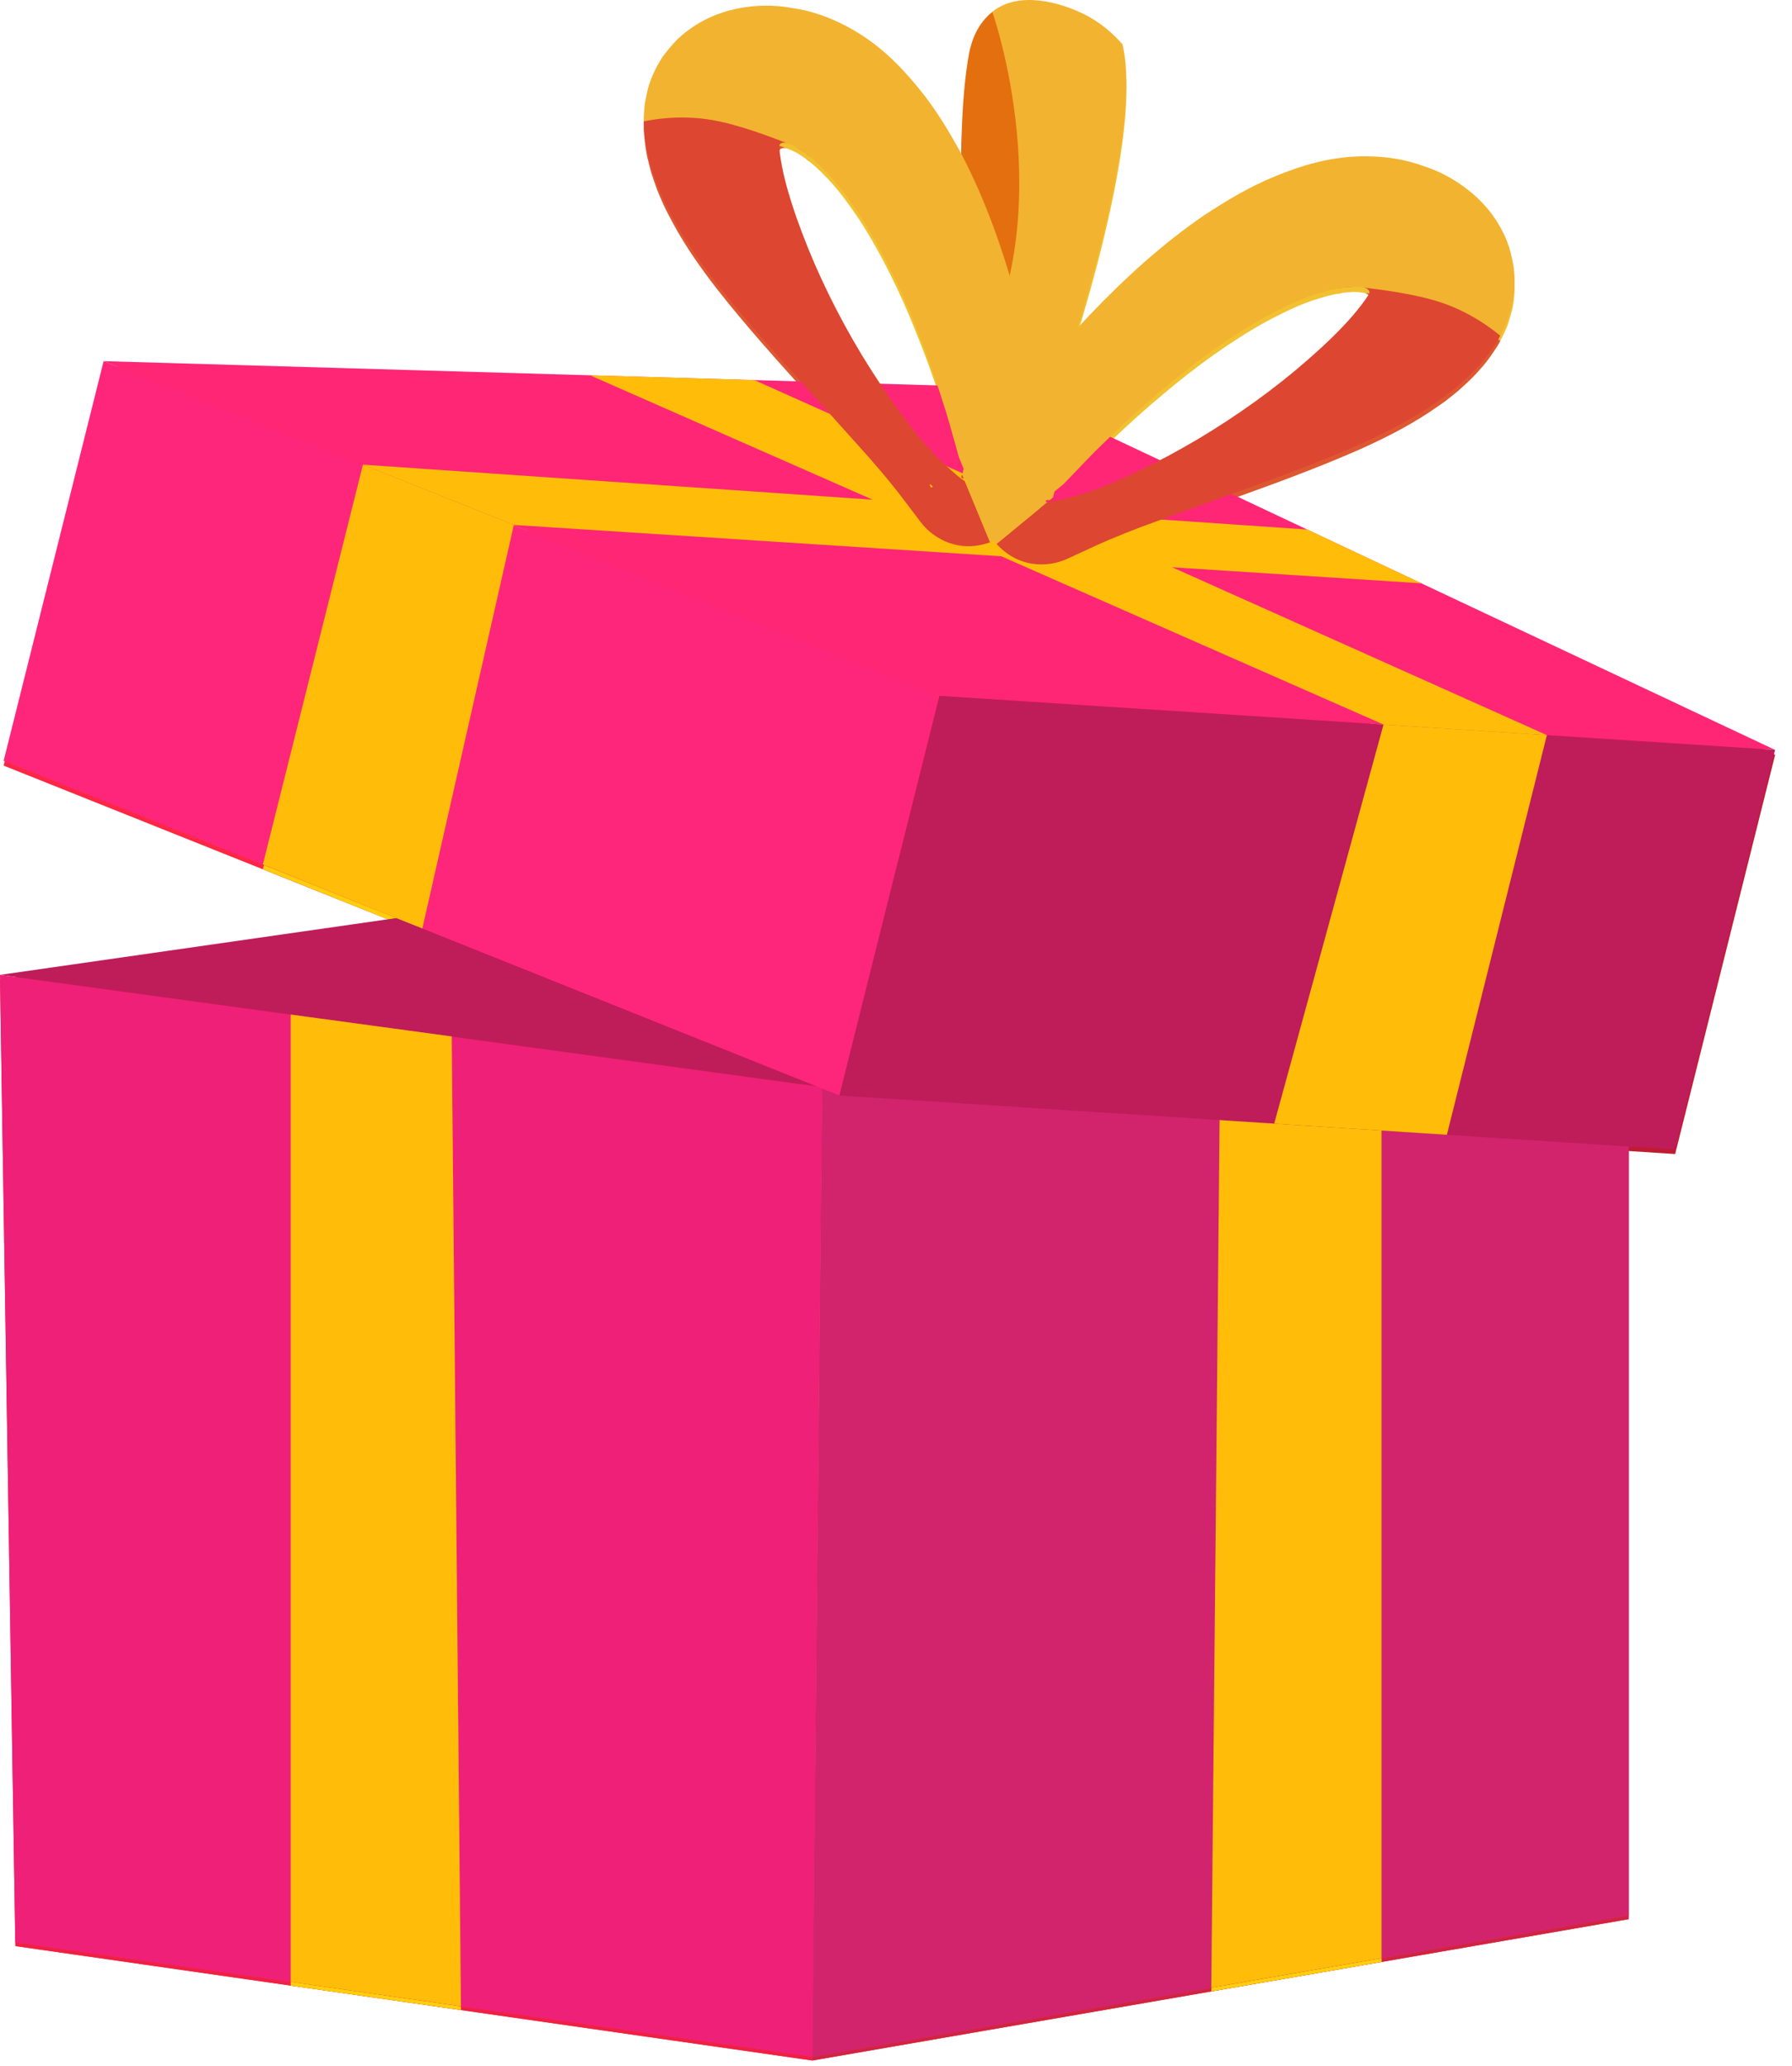 <svg width="72" height="83" viewBox="0 0 72 83" fill="none" xmlns="http://www.w3.org/2000/svg">
<path d="M65.444 77.102L32.638 82.781L0.615 78.183L33.909 70.882L65.444 77.102Z" fill="#FF2640"/>
<path d="M65.444 38.38L34.397 44.044L0 39.352L33.965 34.488L65.444 38.38Z" fill="#BF1C31"/>
<path d="M65.444 77.102V38.38L34.397 44.044L33.029 43.858L32.638 82.781L65.444 77.102Z" fill="#D12442"/>
<path d="M32.638 82.781L0.615 78.183L0 39.352L33.029 43.858L32.638 82.781Z" fill="#EF2043"/>
<path d="M55.511 78.821V40.192L49.041 41.373L48.67 80.005L55.511 78.821Z" fill="#FFCF09"/>
<path d="M11.681 79.774V40.944L18.151 41.823L18.521 80.754L11.681 79.774Z" fill="#FFCF09"/>
<path d="M71.323 30.321L37.742 28.151L4.164 14.716L40.398 15.77L71.323 30.321Z" fill="#FF2640"/>
<path d="M71.323 30.321L67.305 46.363L33.724 44.194L37.742 28.151L71.323 30.321Z" fill="#BF1C31"/>
<path d="M37.742 28.151L33.724 44.193L0.146 30.758L4.164 14.716L37.742 28.151Z" fill="#FE2644"/>
<path d="M58.136 45.771L62.154 29.727L55.591 29.303L51.197 45.323L58.136 45.771Z" fill="#FFCF09"/>
<path d="M10.563 34.919L14.582 18.871L20.646 21.29L16.97 37.489L10.563 34.919Z" fill="#FFCF09"/>
<path d="M62.154 29.727L30.309 15.477L23.708 15.284L55.591 29.303L62.154 29.727Z" fill="#FFCF09"/>
<path d="M20.646 21.29L57.113 23.635L52.526 21.476L14.582 18.871" fill="#FFCF09"/>
<path d="M38.938 2.363C38.63 3.999 38.474 7.046 38.77 12.604L39.301 14.751L40.153 18.186L43.669 5.282L45.102 2L39.871 0.692L39.873 0.695C39.305 1.143 39.041 1.814 38.938 2.363Z" fill="#E4850F"/>
<path d="M39.871 0.692L39.873 0.693C39.921 0.652 39.975 0.613 40.03 0.578C41.252 -0.219 43.003 0.54 43.32 0.678C44.214 1.067 44.791 1.64 45.102 2C46.049 5.909 42.389 16.194 42.389 16.194C42.3 16.955 42.212 17.714 42.123 18.475C41.88 18.621 41.218 18.969 40.386 18.845C39.355 18.689 38.486 17.868 38.153 16.751L39.213 14.918C39.245 14.862 39.276 14.808 39.301 14.751C42.61 8.629 39.944 0.899 39.873 0.695L39.871 0.692Z" fill="#F2C130"/>
<path d="M31.606 5.963C31.433 5.919 31.297 5.975 31.308 6.119C31.332 6.436 31.4 6.807 31.479 7.185C31.656 7.951 31.927 8.773 32.24 9.597C32.865 11.248 33.683 12.901 34.627 14.467C35.105 15.251 35.611 16.02 36.158 16.76C36.69 17.501 37.275 18.218 37.935 18.841C38.103 19.001 38.27 19.146 38.442 19.288C38.519 19.359 38.611 19.425 38.691 19.482L38.771 19.54L39.782 21.986C39.47 22.102 39.113 22.168 38.729 22.138C38.164 22.096 37.702 21.848 37.37 21.572C37.284 21.498 37.204 21.422 37.13 21.342L36.992 21.175L36.758 20.867L36.318 20.285C35.74 19.523 35.126 18.808 34.489 18.107L32.588 15.99C31.305 14.575 30.014 13.149 28.78 11.576C28.167 10.781 27.573 9.949 27.049 8.988C26.921 8.743 26.788 8.503 26.665 8.241C26.549 7.967 26.427 7.719 26.328 7.416C26.223 7.121 26.122 6.827 26.048 6.478C25.959 6.159 25.911 5.765 25.877 5.374C25.87 5.288 25.865 5.192 25.868 5.089C26.466 4.931 27.525 4.732 28.823 4.929C30.127 5.126 31.082 5.633 31.606 5.963ZM32.364 6.369C32.244 6.282 32.122 6.205 32.011 6.139C32.212 6.241 32.317 6.329 32.364 6.369ZM32.399 6.397L32.6 6.216L32.506 6.48C32.47 6.452 32.435 6.424 32.399 6.397ZM38.625 19.367C38.631 19.345 38.641 19.305 38.66 19.267L38.731 19.436C38.656 19.413 38.62 19.408 38.625 19.367Z" fill="#DD5831"/>
<path d="M25.983 4.005L25.907 4.387C25.892 4.501 25.889 4.609 25.88 4.719C25.873 4.84 25.87 4.967 25.868 5.089C27.078 4.854 28.012 4.933 28.611 5.036C29.677 5.221 30.917 5.698 31.606 5.963C31.65 5.979 31.686 5.993 31.71 6.003C31.754 6.014 31.801 6.035 31.846 6.06C31.876 6.072 31.906 6.085 31.935 6.101C31.965 6.113 31.99 6.129 32.011 6.139C32.212 6.241 32.317 6.329 32.364 6.369C32.372 6.376 32.38 6.378 32.384 6.383C32.387 6.389 32.39 6.394 32.395 6.395L32.399 6.396L32.506 6.48C32.704 6.633 32.899 6.814 33.094 7.014C33.6 7.503 34.074 8.155 34.525 8.824C35.413 10.197 36.181 11.766 36.825 13.399C37.159 14.213 37.459 15.052 37.737 15.9C37.874 16.335 38.014 16.738 38.144 17.2L38.533 18.584L38.697 18.984C38.742 19.014 38.692 19.157 38.66 19.267L38.731 19.436C38.744 19.439 38.756 19.447 38.77 19.45C38.864 19.488 38.876 19.552 38.833 19.556C38.823 19.558 38.816 19.566 38.803 19.562L38.771 19.54L39.782 21.986C39.926 21.937 40.064 21.878 40.185 21.809C40.944 21.381 41.437 20.862 41.802 20.029C41.968 19.627 42.052 19.2 42.064 18.793C42.073 18.588 42.062 18.387 42.036 18.187C42.024 18.085 42.011 17.987 41.989 17.887L41.955 17.738L41.945 17.683L41.739 16.339C41.667 15.892 41.559 15.398 41.474 14.929C41.279 13.975 41.063 13.024 40.8 12.077C40.269 10.185 39.611 8.289 38.646 6.43C38.141 5.507 37.598 4.583 36.854 3.69C36.121 2.808 35.25 1.912 33.963 1.246C33.328 0.917 32.607 0.647 31.809 0.537C31.078 0.402 30.262 0.4 29.345 0.629C28.881 0.749 28.388 0.946 27.909 1.255C27.668 1.408 27.438 1.59 27.221 1.796C27.012 2.008 26.817 2.242 26.639 2.48C26.316 2.961 26.071 3.522 25.983 4.005Z" fill="#F2C130"/>
<path d="M54.808 11.763C54.981 11.807 55.076 11.92 54.998 12.042C54.827 12.31 54.592 12.605 54.344 12.902C53.827 13.494 53.2 14.092 52.536 14.671C51.206 15.834 49.706 16.907 48.135 17.844C47.343 18.311 46.534 18.75 45.703 19.146C44.885 19.55 44.03 19.907 43.154 20.146C42.931 20.208 42.715 20.258 42.496 20.302C42.395 20.329 42.283 20.343 42.185 20.356L42.088 20.37L40.043 22.051C40.264 22.3 40.547 22.526 40.9 22.681C41.419 22.909 41.943 22.908 42.366 22.821C42.476 22.797 42.583 22.767 42.686 22.731L42.886 22.649L43.238 22.487L43.9 22.181C44.77 21.78 45.648 21.439 46.54 21.119L49.215 20.147C51.014 19.502 52.825 18.852 54.656 18.045C55.571 17.633 56.487 17.178 57.403 16.577C57.63 16.421 57.861 16.271 58.094 16.099C58.325 15.911 58.549 15.75 58.779 15.529C59.011 15.319 59.239 15.107 59.468 14.834C59.698 14.594 59.926 14.269 60.14 13.941C60.187 13.867 60.236 13.785 60.282 13.693C59.829 13.272 58.988 12.598 57.751 12.161C56.508 11.722 55.426 11.72 54.808 11.763ZM53.948 11.765C54.095 11.745 54.239 11.734 54.368 11.729C54.143 11.724 54.008 11.752 53.948 11.765ZM53.904 11.773L53.812 11.519L53.771 11.796C53.815 11.789 53.859 11.781 53.904 11.773ZM42.298 20.285C42.303 20.263 42.313 20.223 42.314 20.181L42.172 20.296C42.249 20.311 42.283 20.324 42.298 20.285Z" fill="#DD5831"/>
<path d="M60.691 12.682L60.579 13.055C60.538 13.163 60.49 13.259 60.446 13.361C60.394 13.471 60.338 13.585 60.282 13.693C59.325 12.917 58.465 12.546 57.887 12.356C56.86 12.017 55.541 11.854 54.808 11.763C54.762 11.758 54.724 11.753 54.698 11.75C54.654 11.739 54.603 11.736 54.55 11.737C54.518 11.733 54.486 11.73 54.453 11.731C54.42 11.728 54.392 11.73 54.368 11.729C54.143 11.724 54.008 11.752 53.948 11.765C53.938 11.768 53.929 11.765 53.924 11.769C53.918 11.772 53.913 11.775 53.908 11.774L53.904 11.773L53.771 11.796C53.524 11.838 53.266 11.906 53 11.99C52.323 12.184 51.598 12.536 50.885 12.914C49.454 13.707 48.037 14.73 46.699 15.867C46.02 16.429 45.361 17.028 44.715 17.645C44.389 17.964 44.076 18.254 43.744 18.6L42.748 19.638L42.414 19.913C42.361 19.919 42.338 20.069 42.314 20.181L42.172 20.296C42.159 20.293 42.144 20.294 42.131 20.291C42.03 20.28 41.989 20.331 42.025 20.354C42.033 20.36 42.035 20.371 42.049 20.374L42.088 20.37L40.042 22.051C39.938 21.94 39.845 21.823 39.77 21.705C39.303 20.97 39.112 20.281 39.184 19.375C39.226 18.942 39.354 18.526 39.535 18.161C39.624 17.975 39.728 17.803 39.845 17.639C39.904 17.555 39.961 17.475 40.028 17.397L40.128 17.281L40.163 17.238L40.978 16.149C41.252 15.789 41.58 15.403 41.877 15.03C42.499 14.28 43.136 13.543 43.815 12.831C45.176 11.412 46.651 10.049 48.378 8.863C49.259 8.287 50.173 7.727 51.251 7.289C52.312 6.857 53.503 6.475 54.953 6.493C55.668 6.502 56.431 6.604 57.187 6.882C57.896 7.107 58.617 7.49 59.317 8.122C59.67 8.446 60.012 8.853 60.289 9.351C60.43 9.598 60.546 9.868 60.641 10.151C60.725 10.436 60.787 10.735 60.831 11.029C60.89 11.605 60.841 12.215 60.691 12.682Z" fill="#F2C130"/>
<path d="M37.389 19.673C37.375 19.669 37.363 19.662 37.35 19.658L37.39 19.763L37.422 19.785C37.435 19.788 37.442 19.78 37.452 19.778C37.495 19.775 37.483 19.71 37.389 19.673Z" fill="#FFCF09"/>
<path d="M31.018 6.619L31.014 6.618L31.017 6.623L31.018 6.619Z" fill="#FFCF09"/>
<path d="M65.441 76.948L32.636 82.632L0.615 78.03L33.907 70.722L65.441 76.948Z" fill="#FF2676"/>
<path d="M65.441 38.193L34.395 43.862L0 39.166L33.963 34.298L65.441 38.193Z" fill="#BF1C5A"/>
<path d="M65.44 76.948V38.193L34.395 43.862L33.028 43.676L32.636 82.632L65.44 76.948Z" fill="#D1246D"/>
<path d="M32.636 82.632L0.615 78.03L0 39.166L33.028 43.676L32.636 82.632Z" fill="#EF2077"/>
<path d="M55.508 78.669V40.007L49.038 41.188L48.668 79.854L55.508 78.669Z" fill="#FFBD09"/>
<path d="M11.68 79.623V40.759L18.15 41.639L18.52 80.603L11.68 79.623Z" fill="#FFBD09"/>
<path d="M71.32 30.127L37.74 27.956L4.163 14.509L40.396 15.564L71.32 30.127Z" fill="#FF2676"/>
<path d="M71.32 30.127L67.302 46.183L33.723 44.012L37.74 27.956L71.32 30.127Z" fill="#BF1C5A"/>
<path d="M37.74 27.956L33.723 44.011L0.146 30.565L4.163 14.509L37.74 27.956Z" fill="#FE267A"/>
<path d="M58.133 45.59L62.151 29.533L55.588 29.108L51.195 45.142L58.133 45.59Z" fill="#FFBD09"/>
<path d="M10.562 34.729L14.582 18.668L20.645 21.089L16.969 37.302L10.562 34.729Z" fill="#FFBD09"/>
<path d="M62.151 29.533L30.308 15.27L23.707 15.078L55.588 29.108L62.151 29.533Z" fill="#FFBD09"/>
<path d="M20.645 21.089L57.11 23.435L52.523 21.275L14.582 18.668" fill="#FFBD09"/>
<path d="M38.936 2.146C38.628 3.783 38.472 6.833 38.768 12.395L39.3 14.544L40.151 17.982L43.667 5.067L45.099 1.782L39.869 0.473L39.871 0.477C39.303 0.925 39.039 1.596 38.936 2.146Z" fill="#E46F0F"/>
<path d="M39.869 0.473L39.872 0.474C39.92 0.434 39.973 0.395 40.028 0.359C41.251 -0.439 43.001 0.322 43.318 0.459C44.212 0.848 44.788 1.423 45.099 1.782C46.047 5.695 42.387 15.988 42.387 15.988C42.298 16.75 42.21 17.51 42.121 18.272C41.878 18.417 41.216 18.766 40.384 18.642C39.354 18.486 38.484 17.664 38.151 16.546L39.212 14.711C39.243 14.655 39.274 14.602 39.3 14.544C42.608 8.417 39.942 0.681 39.871 0.477L39.869 0.473Z" fill="#F2B330"/>
<path d="M31.605 5.748C31.432 5.705 31.295 5.761 31.306 5.905C31.331 6.223 31.398 6.593 31.478 6.972C31.654 7.739 31.925 8.562 32.238 9.386C32.863 11.039 33.681 12.693 34.625 14.26C35.104 15.045 35.61 15.814 36.156 16.555C36.688 17.297 37.273 18.014 37.934 18.638C38.102 18.798 38.268 18.943 38.44 19.085C38.517 19.157 38.609 19.222 38.689 19.28L38.769 19.338L39.78 21.786C39.468 21.901 39.112 21.967 38.727 21.938C38.162 21.895 37.7 21.647 37.368 21.371C37.282 21.297 37.203 21.221 37.128 21.141L36.99 20.974L36.756 20.665L36.316 20.083C35.738 19.32 35.124 18.605 34.488 17.903L32.587 15.784C31.303 14.368 30.013 12.941 28.778 11.366C28.166 10.571 27.571 9.738 27.047 8.776C26.92 8.532 26.787 8.291 26.663 8.029C26.548 7.754 26.426 7.507 26.327 7.203C26.221 6.908 26.12 6.614 26.047 6.265C25.957 5.945 25.91 5.551 25.875 5.16C25.869 5.073 25.864 4.978 25.867 4.874C26.465 4.716 27.524 4.517 28.822 4.714C30.125 4.912 31.08 5.419 31.605 5.748ZM32.362 6.155C32.242 6.068 32.12 5.991 32.009 5.925C32.21 6.027 32.316 6.115 32.362 6.155ZM32.398 6.183L32.599 6.002L32.505 6.266C32.469 6.238 32.434 6.211 32.398 6.183ZM38.623 19.164C38.629 19.142 38.639 19.102 38.658 19.064L38.729 19.233C38.654 19.21 38.618 19.205 38.623 19.164Z" fill="#DD4631"/>
<path d="M25.982 3.789L25.906 4.171C25.891 4.286 25.888 4.393 25.879 4.504C25.872 4.625 25.869 4.752 25.867 4.874C27.077 4.639 28.01 4.718 28.61 4.822C29.676 5.006 30.916 5.483 31.605 5.748C31.649 5.765 31.684 5.779 31.708 5.788C31.753 5.8 31.799 5.821 31.845 5.846C31.875 5.858 31.905 5.871 31.934 5.887C31.964 5.899 31.988 5.915 32.009 5.925C32.21 6.027 32.316 6.115 32.362 6.155C32.37 6.162 32.379 6.164 32.382 6.169C32.386 6.175 32.389 6.181 32.394 6.182L32.398 6.183L32.505 6.266C32.702 6.419 32.898 6.601 33.093 6.8C33.598 7.29 34.072 7.942 34.523 8.612C35.411 9.986 36.18 11.557 36.823 13.191C37.157 14.006 37.457 14.846 37.736 15.694C37.872 16.13 38.012 16.533 38.142 16.995L38.532 18.381L38.696 18.781C38.74 18.811 38.69 18.954 38.658 19.064L38.729 19.233C38.742 19.236 38.755 19.244 38.768 19.248C38.862 19.285 38.874 19.35 38.831 19.353C38.821 19.355 38.815 19.363 38.801 19.36L38.769 19.338L39.78 21.786C39.925 21.737 40.062 21.677 40.183 21.608C40.942 21.18 41.435 20.661 41.8 19.827C41.967 19.425 42.05 18.997 42.062 18.59C42.071 18.384 42.06 18.183 42.035 17.983C42.022 17.881 42.009 17.783 41.987 17.683L41.953 17.533L41.944 17.479L41.737 16.134C41.665 15.686 41.558 15.192 41.472 14.722C41.277 13.767 41.062 12.816 40.799 11.868C40.267 9.974 39.609 8.077 38.644 6.216C38.139 5.292 37.596 4.368 36.852 3.474C36.119 2.592 35.249 1.694 33.962 1.028C33.327 0.699 32.606 0.429 31.807 0.319C31.076 0.183 30.26 0.182 29.344 0.41C28.88 0.53 28.387 0.728 27.908 1.037C27.667 1.19 27.437 1.373 27.22 1.578C27.011 1.79 26.816 2.024 26.638 2.263C26.315 2.744 26.07 3.306 25.982 3.789Z" fill="#F2B330"/>
<path d="M54.806 11.554C54.979 11.597 55.073 11.711 54.995 11.833C54.824 12.101 54.59 12.397 54.341 12.693C53.825 13.286 53.198 13.885 52.534 14.464C51.204 15.628 49.703 16.702 48.133 17.64C47.341 18.107 46.532 18.547 45.701 18.943C44.883 19.347 44.028 19.705 43.152 19.943C42.929 20.006 42.713 20.055 42.495 20.1C42.393 20.127 42.281 20.141 42.184 20.154L42.086 20.168L40.041 21.851C40.262 22.1 40.545 22.326 40.898 22.481C41.417 22.709 41.941 22.709 42.364 22.621C42.474 22.596 42.581 22.567 42.684 22.531L42.884 22.449L43.236 22.287L43.898 21.98C44.768 21.58 45.646 21.238 46.538 20.918L49.213 19.945C51.012 19.3 52.823 18.648 54.653 17.841C55.568 17.428 56.485 16.973 57.4 16.371C57.628 16.216 57.859 16.066 58.091 15.893C58.322 15.705 58.546 15.544 58.776 15.323C59.009 15.112 59.236 14.9 59.465 14.627C59.695 14.387 59.923 14.062 60.137 13.733C60.184 13.66 60.233 13.578 60.279 13.485C59.826 13.064 58.986 12.39 57.748 11.952C56.505 11.513 55.424 11.51 54.806 11.554ZM53.946 11.556C54.093 11.536 54.237 11.525 54.366 11.52C54.14 11.515 54.006 11.543 53.946 11.556ZM53.901 11.564L53.809 11.309L53.768 11.587C53.813 11.579 53.857 11.572 53.901 11.564ZM42.296 20.083C42.301 20.061 42.311 20.021 42.312 19.979L42.17 20.094C42.247 20.109 42.281 20.122 42.296 20.083Z" fill="#DD4631"/>
<path d="M60.688 12.474L60.576 12.847C60.535 12.955 60.487 13.051 60.443 13.153C60.392 13.263 60.335 13.377 60.279 13.486C59.322 12.708 58.462 12.338 57.885 12.147C56.857 11.808 55.538 11.645 54.806 11.554C54.759 11.548 54.721 11.544 54.696 11.541C54.651 11.53 54.6 11.526 54.548 11.527C54.516 11.524 54.484 11.521 54.45 11.522C54.418 11.518 54.389 11.521 54.366 11.52C54.14 11.515 54.006 11.543 53.946 11.556C53.936 11.558 53.927 11.556 53.922 11.559C53.916 11.563 53.91 11.566 53.906 11.565L53.902 11.564L53.768 11.587C53.522 11.629 53.264 11.697 52.998 11.781C52.321 11.975 51.596 12.327 50.883 12.706C49.452 13.5 48.035 14.523 46.697 15.662C46.018 16.224 45.358 16.823 44.713 17.44C44.388 17.76 44.074 18.05 43.742 18.396L42.746 19.436L42.413 19.711C42.359 19.717 42.336 19.866 42.312 19.979L42.17 20.094C42.157 20.091 42.142 20.092 42.129 20.089C42.028 20.078 41.987 20.129 42.024 20.152C42.032 20.159 42.034 20.169 42.047 20.172L42.086 20.168L40.041 21.851C39.936 21.74 39.843 21.622 39.769 21.504C39.301 20.769 39.111 20.079 39.182 19.172C39.224 18.738 39.352 18.322 39.533 17.957C39.622 17.771 39.726 17.599 39.843 17.435C39.902 17.351 39.96 17.27 40.026 17.193L40.126 17.076L40.161 17.033L40.976 15.943C41.251 15.583 41.578 15.197 41.875 14.823C42.497 14.072 43.135 13.335 43.813 12.622C45.174 11.202 46.648 9.838 48.376 8.652C49.257 8.074 50.171 7.515 51.248 7.076C52.31 6.643 53.501 6.262 54.95 6.28C55.665 6.289 56.428 6.39 57.185 6.669C57.893 6.893 58.614 7.277 59.315 7.91C59.668 8.234 60.01 8.641 60.286 9.14C60.427 9.387 60.544 9.657 60.638 9.941C60.722 10.226 60.784 10.525 60.829 10.819C60.888 11.395 60.839 12.006 60.688 12.474Z" fill="#F2B330"/>
<path d="M37.387 19.47C37.373 19.467 37.361 19.459 37.348 19.456L37.388 19.56L37.42 19.582C37.434 19.586 37.44 19.578 37.45 19.576C37.493 19.572 37.481 19.508 37.387 19.47Z" fill="#FFBD09"/>
<path d="M31.017 6.405L31.012 6.404L31.016 6.41L31.017 6.405Z" fill="#FFBD09"/>
</svg>
